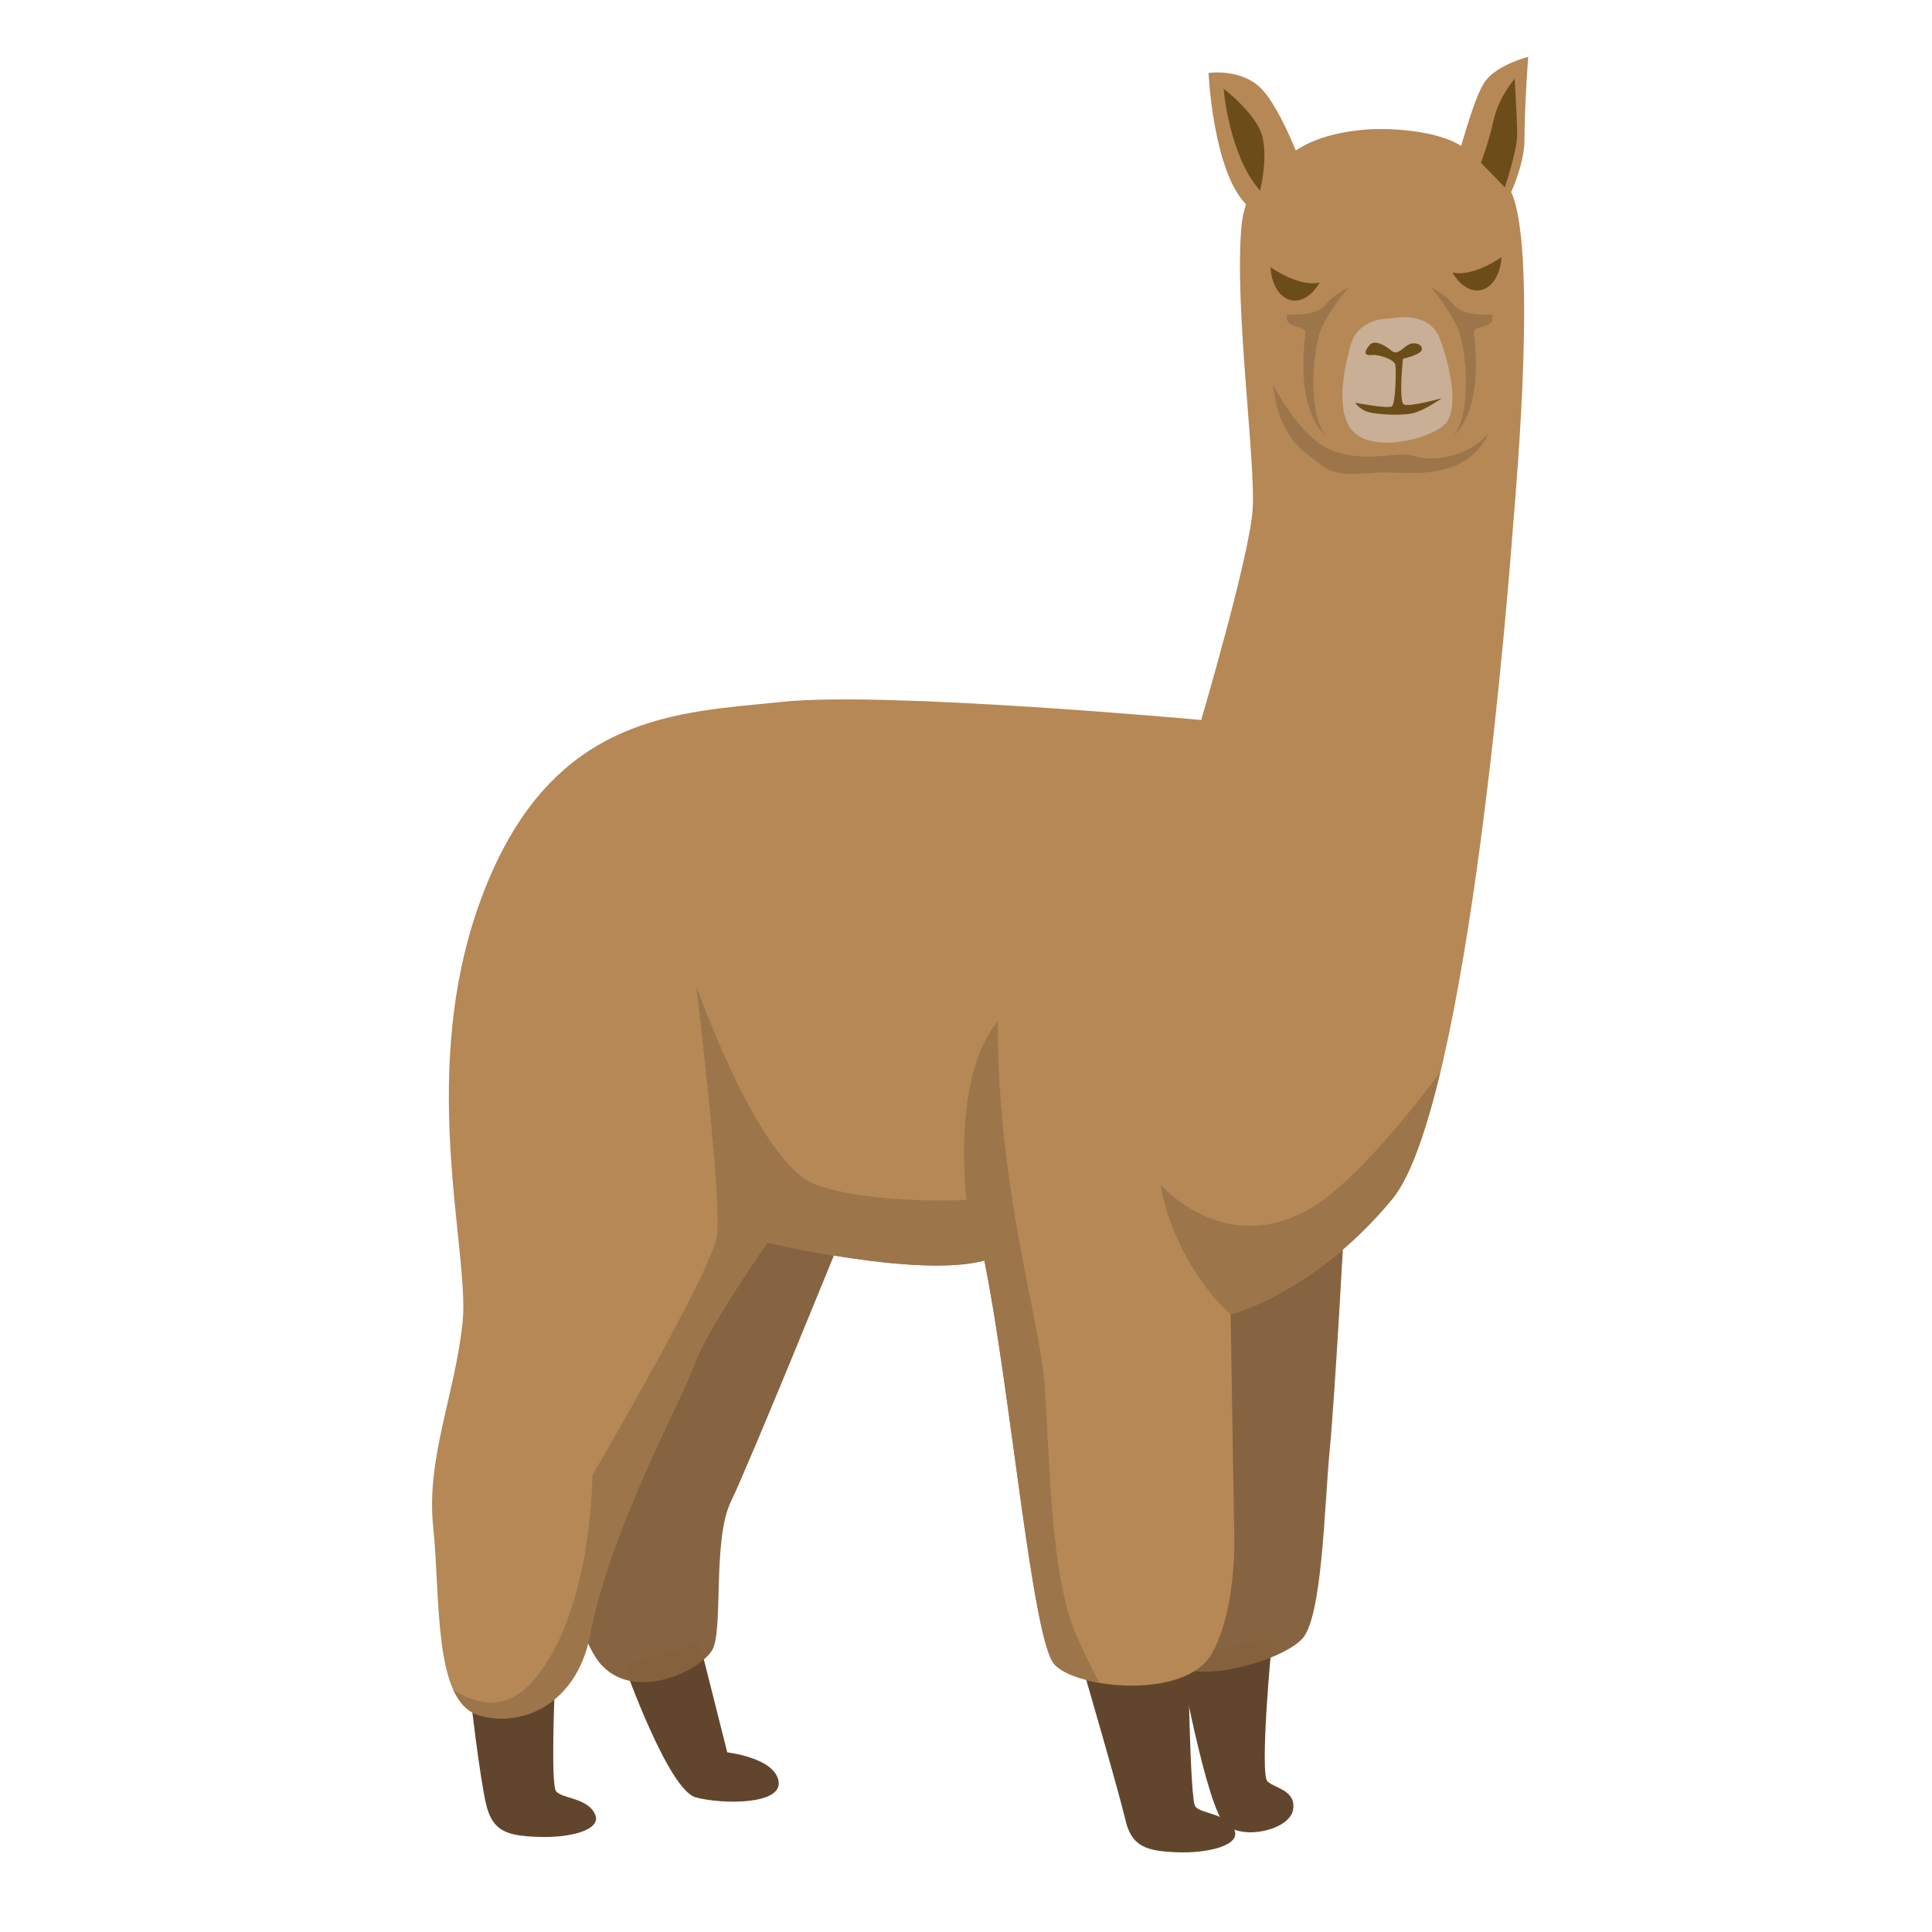 <svg version="1.0" preserveAspectRatio="xMidYMid meet" height="40" viewBox="0 0 30 30" zoomAndPan="magnify" width="40" xmlns:xlink="http://www.w3.org/1999/xlink" xmlns="http://www.w3.org/2000/svg"><defs><clipPath id="a2ea8c5217"><path clip-rule="nonzero" d="M 7 26 L 10 26 L 10 28.984 L 7 28.984 Z M 7 26"></path></clipPath><clipPath id="84368a5e99"><path clip-rule="nonzero" d="M 16 25 L 20 25 L 20 28.984 L 16 28.984 Z M 16 25"></path></clipPath><clipPath id="3125dae343"><path clip-rule="nonzero" d="M 18 25 L 21 25 L 21 28.984 L 18 28.984 Z M 18 25"></path></clipPath><clipPath id="fc49def1be"><path clip-rule="nonzero" d="M 6.441 0.676 L 23.859 0.676 L 23.859 27 L 6.441 27 Z M 6.441 0.676"></path></clipPath><clipPath id="2f736b9f3e"><path clip-rule="nonzero" d="M 19 5 L 23.859 5 L 23.859 8 L 19 8 Z M 19 5"></path></clipPath><clipPath id="b5b2a272d8"><path clip-rule="nonzero" d="M 22 1 L 23.859 1 L 23.859 3 L 22 3 Z M 22 1"></path></clipPath><clipPath id="9ecb824e40"><path clip-rule="nonzero" d="M 22 3 L 23.859 3 L 23.859 5 L 22 5 Z M 22 3"></path></clipPath><clipPath id="bb987c83be"><path clip-rule="nonzero" d="M 22 4 L 23.859 4 L 23.859 7 L 22 7 Z M 22 4"></path></clipPath></defs><path fill-rule="nonzero" fill-opacity="1" d="M 10.863 25.504 L 11.293 27.211 C 11.293 27.211 12.031 27.293 12.09 27.66 C 12.148 28.023 11.234 28.023 10.805 27.91 C 10.379 27.801 9.695 25.867 9.695 25.867 Z M 10.863 25.504" fill="#61462d"></path><g clip-path="url(#a2ea8c5217)"><path fill-rule="nonzero" fill-opacity="1" d="M 8.613 26.25 C 8.613 26.25 8.551 27.695 8.633 27.812 C 8.715 27.93 9.117 27.91 9.238 28.168 C 9.359 28.426 8.816 28.543 8.352 28.523 C 7.887 28.504 7.648 28.449 7.547 28.012 C 7.445 27.578 7.297 26.273 7.297 26.273 Z M 8.613 26.25" fill="#61462d"></path></g><g clip-path="url(#84368a5e99)"><path fill-rule="nonzero" fill-opacity="1" d="M 18.449 25.703 C 18.449 25.703 18.477 27.93 18.559 28.047 C 18.637 28.168 19.039 28.148 19.164 28.406 C 19.285 28.66 18.738 28.781 18.273 28.762 C 17.812 28.742 17.57 28.684 17.473 28.25 C 17.371 27.812 16.82 25.922 16.82 25.922 Z M 18.449 25.703" fill="#61462d"></path></g><path fill-rule="nonzero" fill-opacity="0.984" d="M 13.031 19.293 C 13.031 19.293 11.633 22.734 11.348 23.32 C 11.062 23.91 11.234 25.309 11.062 25.617 C 10.891 25.926 9.895 26.43 9.352 25.867 C 8.809 25.309 8.609 23.043 8.609 23.043 L 11.035 18.875 Z M 13.031 19.293" fill="#85623e"></path><g clip-path="url(#3125dae343)"><path fill-rule="nonzero" fill-opacity="1" d="M 19.762 25.449 C 19.734 25.559 19.562 27.547 19.68 27.66 C 19.793 27.77 20.133 27.797 20.078 28.105 C 20.02 28.414 19.309 28.582 19.023 28.328 C 18.738 28.078 18.309 25.727 18.309 25.727 L 19.766 25.449 Z M 19.762 25.449" fill="#61462d"></path></g><path fill-rule="nonzero" fill-opacity="0.984" d="M 20.875 18.984 C 20.875 18.984 20.734 21.613 20.648 22.512 C 20.562 23.406 20.535 25.113 20.219 25.449 C 19.906 25.785 18.594 26.176 18.168 25.812 C 17.738 25.449 17.91 19.711 17.91 19.711 Z M 20.875 18.984" fill="#85623e"></path><g clip-path="url(#fc49def1be)"><path fill-rule="nonzero" fill-opacity="1" d="M 23.73 0.883 C 23.73 0.883 23.273 0.996 23.074 1.246 C 22.938 1.418 22.789 1.926 22.688 2.266 C 22.32 2.027 21.578 1.977 21.16 2.016 C 20.746 2.055 20.387 2.16 20.121 2.336 C 20 2.043 19.809 1.633 19.621 1.414 C 19.309 1.051 18.766 1.133 18.766 1.133 C 18.766 1.133 18.836 2.652 19.348 3.172 C 19.316 3.273 19.289 3.387 19.277 3.512 C 19.164 4.801 19.508 7.207 19.449 7.934 C 19.395 8.66 18.652 11.18 18.652 11.18 C 18.652 11.18 13.746 10.73 12.148 10.898 C 10.551 11.066 8.609 11.066 7.527 13.809 C 6.441 16.551 7.297 19.406 7.184 20.523 C 7.07 21.645 6.613 22.648 6.727 23.715 C 6.84 24.777 6.727 26.398 7.41 26.625 C 8.098 26.848 9.008 26.457 9.18 25.281 C 9.523 23.656 10.551 21.812 10.777 21.195 C 11.004 20.582 11.918 19.293 11.918 19.293 C 11.918 19.293 14.258 19.852 15.285 19.574 C 15.684 21.531 16.027 25.449 16.367 25.84 C 16.711 26.23 18.422 26.398 18.82 25.672 C 19.223 24.945 19.164 23.77 19.164 23.77 L 19.109 20.41 C 19.109 20.41 20.418 20.074 21.617 18.621 C 22.816 17.168 23.445 8.828 23.5 8.102 C 23.559 7.375 23.844 4.07 23.5 3.066 C 23.492 3.035 23.477 3.012 23.465 2.984 C 23.566 2.75 23.672 2.441 23.672 2.168 C 23.672 1.637 23.73 0.883 23.73 0.883 Z M 23.73 0.883" fill="#b58856"></path></g><path fill-rule="nonzero" fill-opacity="1" d="M 22.363 16.652 C 21.691 17.543 20.91 18.453 20.305 18.789 C 18.992 19.516 18.023 18.398 18.023 18.398 C 18.16 19.234 18.66 20.008 19.109 20.41 C 19.109 20.41 20.418 20.074 21.617 18.621 C 21.898 18.281 22.145 17.559 22.363 16.648 Z M 22.363 16.652" fill="#9c754a"></path><path fill-rule="nonzero" fill-opacity="1" d="M 10.812 15.309 C 10.812 15.309 11.215 18.633 11.133 19.188 C 11.055 19.738 9.199 22.906 9.199 22.906 C 9.199 22.906 9.199 25.121 8.23 26.152 C 7.852 26.551 7.426 26.48 7.043 26.246 C 7.133 26.434 7.25 26.57 7.414 26.625 C 8.098 26.848 9.008 26.457 9.18 25.281 C 9.523 23.656 10.551 21.812 10.777 21.195 C 11.008 20.582 11.918 19.293 11.918 19.293 C 11.918 19.293 14.258 19.852 15.285 19.574 C 15.684 21.531 16.027 25.449 16.371 25.84 C 16.48 25.969 16.75 26.07 17.066 26.125 C 16.934 25.871 16.809 25.609 16.699 25.359 C 16.297 24.41 16.297 22.508 16.219 21.48 C 16.137 20.453 15.492 18.473 15.492 15.863 C 14.766 16.734 15.008 18.633 15.008 18.633 C 15.008 18.633 13.555 18.711 12.668 18.395 C 11.777 18.078 10.812 15.309 10.812 15.309 Z M 10.812 15.309" fill="#9c754a"></path><g clip-path="url(#2f736b9f3e)"><path fill-rule="nonzero" fill-opacity="1" d="M 19.766 5.969 C 19.766 5.969 20.172 6.801 20.695 7 C 21.219 7.195 21.742 7 21.945 7.078 C 22.148 7.156 22.754 7.156 23.117 6.723 C 22.754 7.516 21.785 7.316 21.441 7.336 C 21.098 7.355 20.754 7.414 20.512 7.219 C 20.273 7.02 19.867 6.84 19.766 5.969 Z M 19.766 5.969" fill="#9c754a"></path></g><path fill-rule="nonzero" fill-opacity="1" d="M 19.566 2.961 C 19.566 2.961 19.688 2.488 19.605 2.133 C 19.523 1.773 19 1.379 19 1.379 C 19 1.379 19.082 2.41 19.566 2.961 Z M 19.566 2.961" fill="#6c4d1a"></path><g clip-path="url(#b5b2a272d8)"><path fill-rule="nonzero" fill-opacity="1" d="M 23.52 1.223 C 23.52 1.223 23.277 1.5 23.195 1.855 C 23.117 2.211 22.996 2.527 22.996 2.527 L 23.367 2.91 C 23.367 2.91 23.559 2.332 23.559 2.094 C 23.559 1.855 23.52 1.223 23.52 1.223 Z M 23.52 1.223" fill="#6c4d1a"></path></g><path fill-rule="nonzero" fill-opacity="1" d="M 19.727 4.148 C 19.727 4.148 20.172 4.465 20.492 4.387 C 20.211 4.863 19.766 4.703 19.727 4.148 Z M 19.727 4.148" fill="#6c4d1a"></path><g clip-path="url(#9ecb824e40)"><path fill-rule="nonzero" fill-opacity="1" d="M 23.316 3.992 C 23.316 3.992 22.875 4.309 22.551 4.23 C 22.832 4.703 23.277 4.547 23.316 3.992 Z M 23.316 3.992" fill="#6c4d1a"></path></g><path fill-rule="nonzero" fill-opacity="1" d="M 21.598 4.945 C 21.598 4.945 21.094 4.914 20.969 5.367 C 20.859 5.762 20.727 6.449 21.039 6.727 C 21.352 7.004 22.125 6.844 22.414 6.609 C 22.707 6.371 22.465 5.527 22.355 5.25 C 22.215 4.902 21.828 4.902 21.598 4.945 C 21.359 4.992 21.598 4.945 21.598 4.945 Z M 21.598 4.945" fill="#c8af95"></path><path fill-rule="nonzero" fill-opacity="1" d="M 21.621 5.457 C 21.621 5.457 21.371 5.234 21.266 5.359 C 21.16 5.484 21.203 5.527 21.305 5.512 C 21.406 5.5 21.656 5.582 21.668 5.668 C 21.68 5.75 21.672 6.27 21.613 6.309 C 21.555 6.352 21.043 6.254 21.043 6.254 C 21.043 6.254 21.086 6.324 21.195 6.379 C 21.309 6.438 21.777 6.465 21.965 6.41 C 22.152 6.352 22.387 6.184 22.387 6.184 C 22.387 6.184 21.883 6.324 21.801 6.281 C 21.715 6.242 21.785 5.57 21.785 5.57 C 21.785 5.57 22.059 5.512 22.078 5.43 C 22.094 5.348 21.969 5.305 21.879 5.348 C 21.793 5.387 21.715 5.512 21.621 5.457 Z M 21.621 5.457" fill="#6c4d1a"></path><path fill-rule="nonzero" fill-opacity="1" d="M 19.988 4.883 C 19.988 4.883 20.434 4.922 20.574 4.742 C 20.715 4.566 20.938 4.465 20.938 4.465 C 20.938 4.465 20.633 4.82 20.512 5.117 C 20.391 5.414 20.289 6.426 20.594 6.781 C 20.09 6.285 20.27 5.277 20.27 5.16 C 20.27 5.039 19.93 5.117 19.988 4.883 Z M 19.988 4.883" fill="#9c754a"></path><g clip-path="url(#bb987c83be)"><path fill-rule="nonzero" fill-opacity="1" d="M 23.168 4.883 C 23.168 4.883 22.727 4.922 22.582 4.742 C 22.441 4.566 22.223 4.465 22.223 4.465 C 22.223 4.465 22.523 4.82 22.645 5.117 C 22.766 5.414 22.867 6.426 22.562 6.781 C 23.066 6.285 22.887 5.277 22.887 5.16 C 22.887 5.039 23.23 5.117 23.168 4.883 Z M 23.168 4.883" fill="#9c754a"></path></g></svg>
